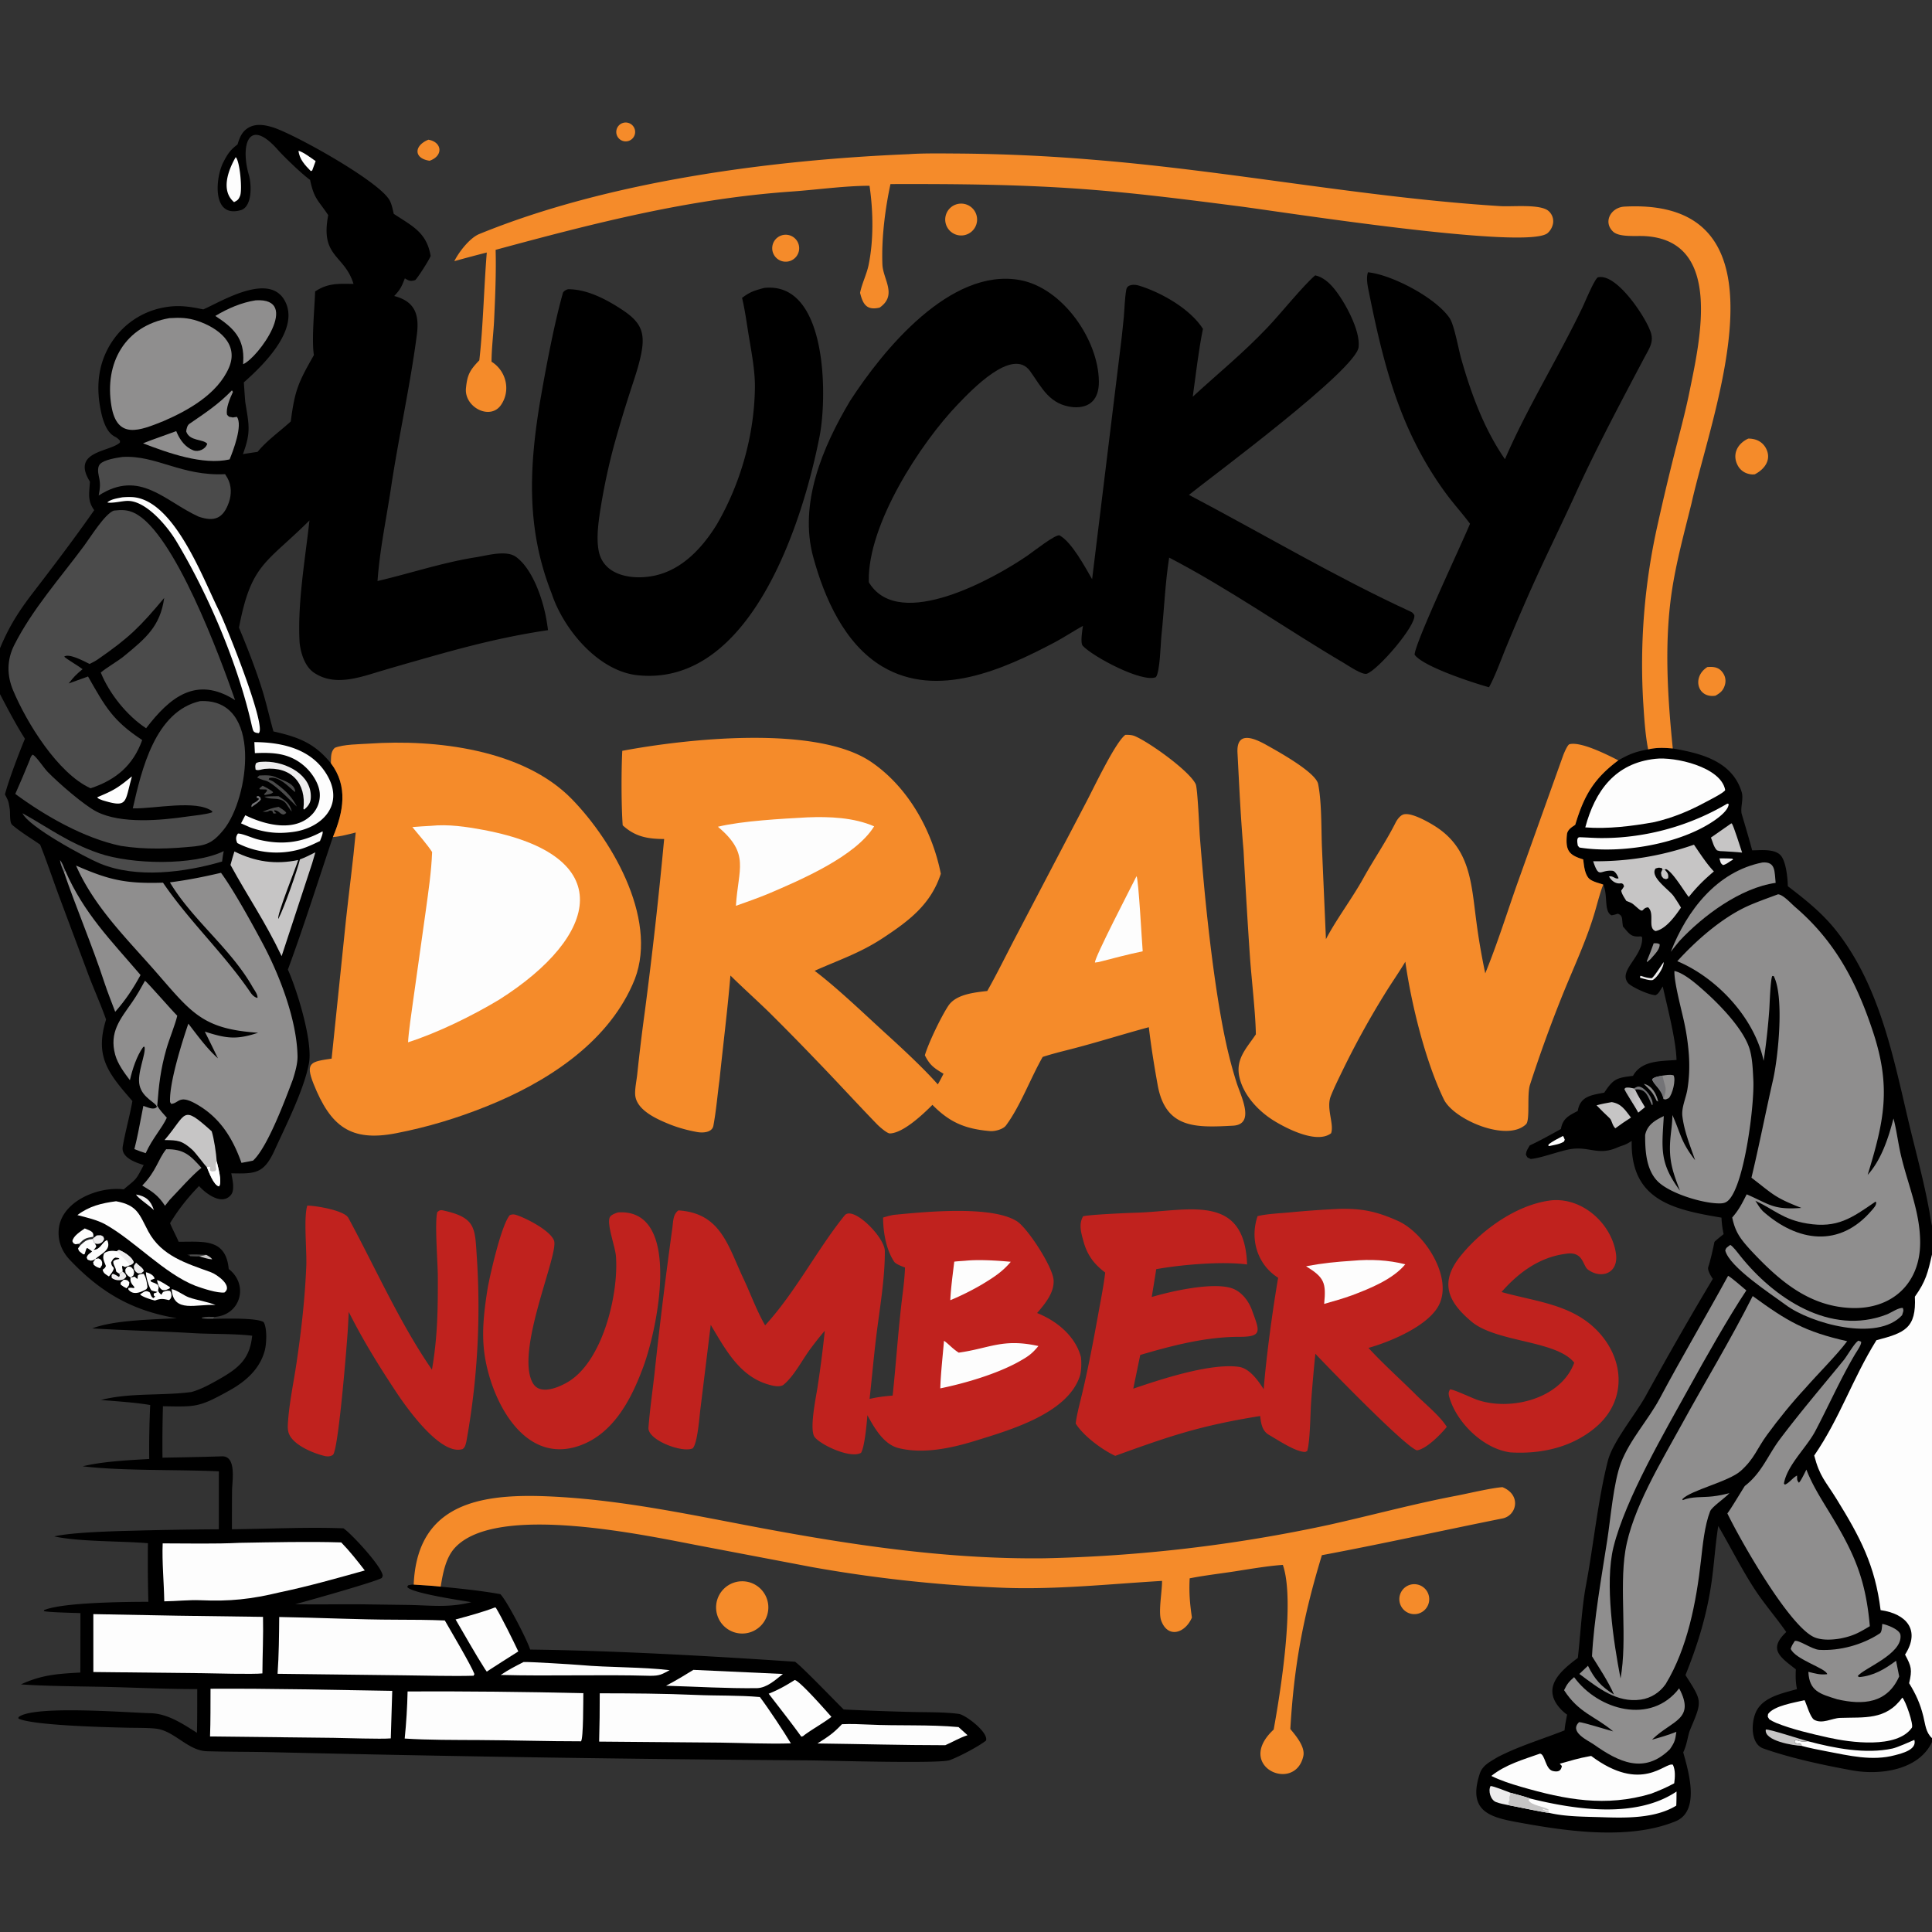 <svg xmlns="http://www.w3.org/2000/svg" width="512" height="512" fill="none"><rect width="100%" height="100%" fill="#333333" stroke="none"/><g clip-path="url(#a)"><path fill="#000" d="M62.947 38.284c.556-1.83 1.172-3.455 2.938-4.46 1.99-1.135 4.265-.734 6.346-.102 5.563 1.692 28.364 14.344 31.042 19.407.569 1.075.799 2.356 1.072 3.534 4.679 3.118 8.497 4.754 9.676 10.62q.057.271.103.545c-.32.975-3.525 5.969-4.094 6.4-1.318.386-1.629.199-2.738-.462-.846 2.16-1.163 2.93-2.825 4.678 5.563 1.444 6.694 4.994 6.004 10.264-1.769 13.523-4.818 27.027-6.847 40.537-1.237 8.237-2.997 16.447-3.574 24.734 8.676-2.027 17.238-4.911 26.078-6.303 3.043-.479 8.059-1.976 10.646-.075 4.457 3.275 7.103 11.333 8.012 16.483q.25 1.452.451 2.911c-12.263 1.829-22.276 4.508-34.159 7.904a943 943 0 0 0-10.198 2.952c-5.596 1.672-12.21 4.129-17.69.404-2.401-1.633-3.486-5.124-3.791-7.916-.606-10.407 1.477-22.15 2.612-32.415-11.551 11.472-15.432 11.384-18.679 28.408 2.207 5.251 4.346 10.74 6.064 16.176 1.166 3.693 2.017 7.601 3.074 11.334 6.633 1.483 10.871 3.1 15.215 8.417 4.631 6.128 3.326 12.915.539 19.572-3.871 11.497-7.762 23.829-11.933 35.123 2.447 5.42 6.65 19.097 5.591 24.796-1.303 7.023-6.1 16.47-9.08 23.014-2.86 6.281-5.08 6.326-11.508 6.178.296 1.596.992 4.402-.087 5.715-2.438 2.967-6.787-.462-8.466-2.353-3.09 3.23-5.318 6.011-7.67 9.846.574 1.492 1.975 4.099 2.256 4.918 6.476.058 12.517-1.009 13.288 7.233 5.369 4.14 3.184 12.195-3.713 12.695l-.427.524c2.468-.069 11.752-.366 13.415.882.941 1.64.756 5.757.26 7.569-1.342 4.898-5.062 8.126-9.287 10.483-8.22 4.587-8.895 4.348-17.68 4.215q-.193 6.81-.125 13.623c5.26-.073 10.511-.19 15.764-.348 3.9-.117 2.718 6.462 2.674 9.024a997 997 0 0 0-.029 10.304c9.536-.101 20.118-.617 29.555-.249 2.029 1.351 9.547 9.453 10.328 12.192.133.467.021.497-.158.955-1.54.984-20.124 6.226-22.973 6.953 6.193.15 12.464-.043 18.71.051l11.585.157c6.003.136 10.535.745 16.4-.734-2.278-.405-16.064-2.409-16.993-4.051l.23-.42c.68-.15.793-.169 1.487-.194 2.254.164 4.935.289 7.148.551 5.216.505 10.658 1.058 15.812 1.986 1.743 1.747 7.119 12.133 7.896 14.681 22.189.279 48.03 1.722 70.195 3.229 1.776 1.203 10.639 10.466 12.9 12.653a787 787 0 0 0 18.496.667c3.687.081 8.355.001 12.02.505 1.737.239 7.869 4.841 7.211 7.058-2.09 1.638-7.069 4.243-9.608 5.192-2.653.992-31.914.115-37.138.064a8468 8468 0 0 1-142.108-2.155c-5.868-.147-11.774-.091-17.642-.267-4.934-.149-8.468-5.216-13.187-5.946-1.817-.282-5.652-.239-7.513-.28-5.056-.112-25.241-.552-29.237-2.43l.014-.37c3.879-3.25 28.92-1.199 34.962-1.056 4.58.108 8.536 2.807 12.329 5.188.103-3.816.072-7.752.084-11.579-8.41.026-17.618-.464-26.108-.616-6.549-.118-14.172-.183-20.623-.622 5.606-2.58 9.762-2.802 15.749-3.148l.03-15.741c-1.591-.068-8.715-.211-9.72-.549l.135-.275c5.104-2.063 21.845-2.157 27.581-2.179q-.211-7.76-.116-15.524c-7.132-.614-18.15-.353-24.824-1.804 4.563-1.069 15.274-1.373 19.985-1.488q11.816-.329 23.634-.4l.009-15.357c-10.938-.523-25.524-.068-36.086-1.337 5.298-1.28 12.109-1.624 17.626-1.935q-.076-7.155.264-14.302c-3.87-.67-9.107-1.008-13.067-1.339 7.802-1.979 16.053-1.068 23.929-2.1 2.474-.636 5.057-2.075 7.24-3.31 5.244-2.969 8.293-5.365 8.919-11.615-4.312-.556-10.886-.406-15.446-.676-8.93-.53-18.023-.725-26.937-1.266 5.873-2.227 15.912-2.34 22.421-2.696-11.885-1.984-20.23-6.851-28.54-15.653-2.012-2.245-3.01-4.846-2.765-7.829.616-7.517 10.552-11.531 17.225-10.667 3.496-2.978 3.029-2.144 5.299-6.451-2.27-.684-6.057-2.027-5.56-4.912.68-3.954 1.852-8.008 2.558-12.044-6.303-7.248-10.069-11.702-6.975-21.6-1.445-4.163-3.45-8.502-4.994-12.715l-7.495-20.046c-1.673-4.533-3.2-9.097-4.982-13.589-2.448-1.701-5.108-3.284-7.37-5.197-.82-.693-.5-3.043-.703-4.338l-.075-.457c-.237-1.489-.329-1.675-1.008-2.991l-.173-.327c1.077-4.03 3.674-10.815 5.297-14.752-2.41-3.798-4.519-7.833-6.606-11.819v-12.166c2.39-5.741 4.937-9.763 8.745-14.717 5.523-7.185 11.036-14.452 16.227-21.878-1.842-2.515-1.328-4.408-1.138-7.557-5.072-8.125 5.257-7.833 7.93-10.339l.038-.495c-.494-.545-.783-.789-1.457-1.141-2.04-1.062-3.012-4.039-3.502-6.239-1.457-6.551-1.001-12.916 2.706-18.665a20.97 20.97 0 0 1 13.45-9.198c3.994-.812 6.972-.392 10.872.431l.276-.12c4.843-2.156 17.72-10.067 21.572-1.68 3.401 7.403-5.908 16.564-11.101 21.143.077.911.312 4.82.417 5.458.986 5.992 1.472 7.768-.656 13.555q1.94-.325 3.886-.596c2.425-2.999 5.922-5.431 8.787-8.063 1.082-8.219 1.915-10.201 6.135-17.586-.645-3.925.169-12.415.327-16.869 3.46-2.267 6.129-2.028 10.173-2-2.42-7.824-8.882-7.038-6.702-18.212-2.739-4.1-3.736-4.254-4.81-9.355-2.019-1.4-6.918-6.121-8.486-7.901-7.997-9.076-9.972-1.035-7.73 6.634.702 2.404 1.001 8.667-2.405 9.36-7.424 1.911-6.458-8.723-4.376-12.759 1.131-2.191 1.817-3.239 3.769-4.718"/><path fill="#4B4B4B" d="M56.475 349.516c-1.192.021-1.747.018-2.924-.137l-.055-.199c1.218-.303 2.154-.21 3.405-.188zM30.166 135.31c2.046-.224 3.589-.263 5.474.655 10.562 5.142 22.78 38.453 26.666 49.585-10.31-6.586-17.365-.688-23.584 7.444-5.056-3.301-9.752-9.166-12.015-14.767 1.616-1.37 4.435-2.929 6.208-4.386 5.746-4.719 9.555-7.891 10.6-15.382-6.415 7.673-9.228 10.485-17.58 16.272-.811.549-1.315.787-2.202 1.223-1.297-.652-5.506-2.92-6.72-1.939.55.603 3.6 2.344 4.868 3.319-1.865 1.563-2.206 1.929-3.684 3.791l5.135-1.849c4.58 8.049 6.544 11.707 14.352 16.845-2.42 6.763-6.994 10.557-13.674 12.784l-.09-.043c-8.584-3.943-16.82-17.252-20.45-25.914-1.666-3.972-1.675-8.025.277-11.95 4.811-9.546 12.244-17.851 18.587-26.427 1.708-2.309 5.424-8.363 7.832-9.261"/><path fill="#8F8E8E" d="M20.156 229.383c8.855 3.889 13.241 4.833 23.04 4.536 7.138 10.452 16.12 18.713 23.222 29.149.401.589 1.084 1.287 1.816 1.384.115-.903-.859-2.108-1.316-2.914-5.79-10.207-15.921-17.732-21.89-27.7 4.913-.655 8.705-1.413 13.54-2.534 3.329 4.522 8.354 13.663 11.094 18.813 4.472 8.405 8.995 20.174 9.185 29.759.04 2.021-.662 4.376-1.26 6.264-1.958 5.168-6.666 17.905-10.533 21.432-.995.224-2.056.408-3.063.6-2.316-6.539-5.68-12.004-11.91-15.553-4.705-2.679-4.563-.248-6.713-.083l-.3-.479c-.264-5.015 3.193-15.947 4.844-20.779 2.425 3.135 4.893 6.576 7.845 9.192a636 636 0 0 0-3.48-7.084c5.743 1.846 8.395 2.204 14.129.303-14.65-.968-17.59-5.221-26.926-15.937-7.796-8.948-16.427-17.253-21.324-28.369"/><path fill="#4B4B4B" d="M53.01 185.806c16.762-.877 12.977 25.898 6.25 34.088-2.219 2.702-3.803 3.976-7.374 4.364-6.577.715-13.35.96-19.884-.093C22.263 222.13 12 216.252 4.05 210.4q1.98-4.45 3.812-8.963c.245-.688.258-.934.775-1.442.825.226 2.942 3.481 3.99 4.56 2.838 2.918 9.661 8.867 13.01 10.559 6.49 3.28 16.97 2.297 23.976 1.279 1.8-.262 4.938-.533 6.59-1.111l.071-.265c-4.177-3.212-15.565-.607-21.083-.798 2.343-10.272 5.923-25.665 17.818-28.413"/><path fill="#FDFDFD" d="M73.995 428.523c10.383.162 20.776.703 31.165.715 4.239.004 8.482.032 12.718.199 1.602 2.805 6.99 11.892 7.852 14.209l-.227.439c-5.768.163-12.479-.052-18.345-.107l-33.6-.405c.348-4.87.397-10.174.437-15.05"/><path fill="#8F8E8E" d="M44.899 84.31c2.797-.164 4.83-.147 7.52.761 5.347 1.806 11.004 6.005 8.247 12.377-3.009 6.952-10.743 11.293-17.354 14.157-6.303 2.527-12.28 4.97-13.783-4.003-1.915-11.429 3.6-21.25 15.37-23.292"/><path fill="#FDFDFD" d="M24.734 427.758q22.48.48 44.966.727c.111 5.061-.134 9.934-.162 14.985-2.244.28-13.489-.018-16.025-.059l-28.774-.307zM63.472 408.866c8.82-.148 18.18-.378 26.957-.109 2.232 2.289 4.29 4.905 6.243 7.435-7.696 2.135-14.67 4.139-22.477 5.78-7.698 1.851-13.231 2.443-21.113 2.105-2.888-.124-6.536.262-9.55.294-.078-5.011-.624-10.409-.42-15.361 6.581.005 13.849.18 20.36-.144M55.792 447.538c15.789-.094 32.37.301 48.155.557l-.384 12.595c-2.679.236-12.034-.108-15.172-.144l-32.73-.367c.156-4.099.106-8.517.13-12.641M108.017 448.248q23.291-.094 46.577.464c-.044 1.727.037 12.06-.621 12.753-8.896.005-18.007-.287-26.928-.331-6.203-.031-13.68.008-19.795-.402.421-4.15.677-8.314.767-12.484M158.937 448.742c8.609.017 16.886.055 25.492.432 5.662.247 11.199.058 16.949.557 2.106 2.768 6.438 9.287 8.212 12.278-5.669.201-12.993-.127-18.811-.199l-32.002-.268q.18-6.398.16-12.8"/><path fill="#8F8E8E" d="M38.427 259.906c1.044.865 6.847 7.575 8.547 9.276-.497 2.245-2.16 6.261-2.88 8.803-1.564 5.532-1.996 9.479-2.42 15.079.749 1.218 1.59 2.079 2.535 3.142-1.293 2.832-3.78 5.389-5.601 9.395-1.092-.324-1.943-.663-2.996-1.075.755-2.919 1.29-5.858 1.866-8.817l.511-2.643c1.136.368 2.782 1.246 3.6.258-.36-1.239-3.76-2.299-4.59-5.637-.806-3.231 1.771-8.428 1.297-10.305l-.344.073c-1.728 2.364-2.883 5.979-3.527 8.806-1.523-1.996-3.24-4.334-3.896-6.737-1.632-5.982 1.337-9.427 4.505-13.965 1.243-1.781 2.346-3.755 3.393-5.653"/><path fill="#4B4B4B" d="M32.46 121.098c8.973-.531 15.612 5.133 27.197 4.561q.347.532.655 1.087c1.058 1.941 1.06 4.292.36 6.334-1.529 4.452-3.986 5.232-8.04 3.834-9.037-4.122-15.548-12.604-26.477-5.597.392-2.185.492-3.119.012-5.239-.208-.919-.362-2.343.345-3.096 1.107-1.179 4.376-1.65 5.947-1.884"/><path fill="#C6C5C5" d="M62.122 225.648c5.51 2.733 10.882 3.517 16.903 2.267-.592 1.986-5.787 14.808-5.259 15.589 1.578-3.001 4.918-12.561 5.725-15.751 1.51-.564 2.651-1.159 4.087-1.884l-.849 2.9-8.092 24.619c-4.487-9.393-8.841-15.543-13.555-24.181.29-1.151.697-2.411 1.04-3.559"/><path fill="#FDFDFD" d="M30.764 318.344c5.654 1.04 6.122 3.407 8.55 8.015 3.504 6.51 10.1 8.434 16.56 10.788 1.619.59 5.922 3.628 3.61 5.376-1.924.222-5.784-1.089-7.646-1.75-8.305-3.245-16.144-11.948-23.945-16.306-2.067-1.154-5.059-1.864-7.381-2.453 3.099-2.372 6.465-3.18 10.252-3.67"/><path fill="#8F8E8E" d="m61.464 103.453.265.418c-.722 1.535-1.97 4.42-1.547 6.063.733.721.296.45 1.45.665l-.089.06 1.234-.188c1.613 2.178-.986 8.999-1.933 11.28-7.114 1.583-16.217-1.683-22.938-4.268 2.684-1.079 6.012-2.179 8.799-3.228q.135.325.28.646c.861 1.896 2.227 3.66 4.219 4.43 1.402.542 3.299-.294 3.716-1.734-1.137-1.314-4.673-.61-5.569-3.245.026-.633.29-1.652.823-2.019 4.28-2.945 7.634-5.107 11.29-8.88"/><path fill="#FDFDFD" d="M223.126 456.933c2.182-.114 4.821-.013 7.037.094 7.868.382 16.03-.048 23.857.666l2.388 2.154c-2.131.694-3.848 1.75-5.899 2.651-11.336-.001-22.554-.325-33.88-.462 2.923-1.849 4.14-2.628 6.497-5.103"/><path fill="#8F8E8E" d="M17.255 230.645c5 11.469 12.074 18.469 19.99 27.744-1.938 3.576-4.003 6.69-6.714 9.747-.966-2.566-2.05-5.258-2.904-7.861-3.238-9.874-7.342-19.4-10.701-29.216z"/><path fill="#FDFDFD" d="m131.131 426 .271.058c1.554 2.529 4.654 8.842 5.957 11.588-.573.35-8.506 5.385-8.346 5.364l-.464-.642c-2.658-4.149-5.286-8.905-7.815-13.192 3.25-.882 7.308-1.972 10.397-3.176"/><path fill="#8F8E8E" d="M67.776 79.586c12.12-.712.658 15.26-3.35 16.93l.028-.576c.395-6.252-2.592-9.078-7.388-12.211 3.22-1.957 6.97-3.576 10.71-4.144"/><path fill="#FDFDFD" d="M67.407 196.668c7.707.029 15.66 1.977 19.556 9.237 4.155 7.745-1.894 13.591-9.344 14.574-4.154.547-7.344.166-11.275-1.188l-2.469-1.092 1.126-2.15c5.225 2.554 13.237 4.656 17.822-.342a7.34 7.34 0 0 0 1.927-5.312c-.13-2.729-2.123-5.678-4.125-7.411-3.958-3.428-8.22-3.606-13.08-3.392zM32.377 131.8a20 20 0 0 1 2.345-.079c11.215.264 18.934 21.327 23.202 29.892 1.933 3.879 12.878 31.059 10.639 32.679-1.568-.149-1.435-.577-1.802-1.852-3.6-16.211-11.471-34.77-20.05-49.042-2.37-3.942-7.984-10.704-12.896-10.656-1.53.014-3.986.699-5.381.412.966-.879 2.644-1.093 3.943-1.354M210.612 445.219c1.362.231 8.313 8.177 9.725 9.764-1.918 1.513-4.952 3.182-7.189 4.84-.446.372-.187.225-.794.413-2.722-3.791-5.797-7.666-8.647-11.388 2.636-1.044 4.519-2.133 6.905-3.629"/><path fill="#4B4B4B" d="M5.96 215.516c7.155 3.989 12.08 7.804 20.301 10.624 8.593 2.947 24.942 3.341 33.04-.583-.212.854-.324 1.87-.447 2.757-9.92 2.91-22.708 4.549-32.406.504-3.97-1.656-18.93-9.735-20.487-13.302"/><path fill="#8F8E8E" d="M44.037 304.557c4.742-.069 6.417 1.652 9.35 4.937l-.112.087c-2.098 1.609-6.306 6.288-8.316 8.395l-1.23 1.569c-1.772-2.74-3.35-3.753-6.034-5.361 3.786-3.895 4.102-6.813 6.342-9.627"/><path fill="#FDFDFD" d="M138.737 440.458c1.052-.12 13.498.652 15.099.798 7.314.667 16.56.493 23.636 1.361-2.193 1.158-2.621 1.484-5.161 1.486-13.091-.37-26.468.126-39.616-.225 2.053-1.393 3.849-2.285 6.042-3.42"/><path fill="#C6C5C5" d="M43.613 302.124c6.063-7.074 4.446-9.546 12.489-2.324.62 1.953 1.198 5.873 1.324 7.925.315 1.43 1.506 5.489.629 6.675-1.433-.268-2.697-3.814-3.233-5.098-.409-.311-2.99-3.83-3.857-4.603-2.807-2.503-3.796-2.511-7.352-2.575"/><path fill="#FDFDFD" d="M57.424 307.727c.315 1.429 1.506 5.488.629 6.675-1.433-.269-2.697-3.815-3.233-5.098.508-.116.356-.091.88-.068l-.06.947c.725.409.363.243 1.39.178l.285-.465c-.165-1.008-.237-1.215.109-2.169M183.766 442.531l23.71 1.089c-2.047 1.626-4.207 3.651-6.844 3.758-7.892.105-16.212-.407-24.124-.64 2.561-1.336 4.795-2.707 7.258-4.207"/><path fill="#000" d="M100.735 64.137c.681.4.733.59.825 1.262-2.158 1.476-2.182 2.448-1.596 4.791l-.242.248-.418-.169c-1.503-2.38-.184-4.285 1.431-6.132"/><path fill="#FDFDFD" d="M85.473 220.316c.2.543-.423 1.855-.67 2.563-1.601.763-3.165 1.527-4.861 2.057a22.73 22.73 0 0 1-17.047-1.51c-.436-.931-.446-1.709.16-2.523 1.184-.027 3.797 1.181 5.234 1.542 6.242 1.571 11.642.945 17.184-2.129"/><path fill="#EDECED" d="M70.397 201.852c5.38.022 12.323 3.434 11.968 9.655-.076 1.339-.776 2.228-1.757 3.046l-.2-.215c.818-6.759-3.216-11.275-10.28-10.571-.782.078-1.72.538-2.388.192-.096-.783-.173-.898.074-1.655.615-.499 1.724-.415 2.583-.452"/><path fill="#FDFDFD" d="m30.934 331.587.592-.329c1.28.479 3.59 1.911 3.905 3.296-.405.517-.407.472-1.013.752l-1.263.486-.748-.368c-.145.915.168.682.072 1.536l-.834.559c-.409-.165-.486-.276-.85-.548-.152-1.378-.885-1.753-.762-2.726.429-.433.778-.432 1.388-.565l.253-.054c-.381-.37-.378-.226-1.108-.348-.73.341-.605.437-1.12 1.231.063.817.226.91.712 1.527-.038.763-.793 1.575-1.288 2.239-.795-.519-1.507-.832-1.663-1.797.662-.526.508-.273.856-.967l-.115-.293c-.463-1.207-.867-1.914-.344-3.096.876-.691 2.24-.726 3.33-.535"/><path fill="#EDECED" d="m30.934 331.587.592-.329c1.279.479 3.589 1.911 3.904 3.296-.405.517-.407.472-1.013.752-.481-.882-2.574-2.741-3.483-3.719"/><path fill="#FDFDFD" d="M62.462 41.652c1.089.93 1.798 8.63 1.167 10.221-.421 1.063-.683 1.212-1.602 1.696-3.588-3.05-1.55-8.482.435-11.917M34.936 205.758l-.03.231c-1.896 6.7-.916 8.191-7.813 6.07-.611-.27-1.015-.314-1.331-.774 4.404-1.842 5.39-2.423 9.174-5.527M24.566 328.312c.23.616.207.736.588 1.226l.373.718c-.265.547-.263.516-.703.943 1.809.002 2.261-2.165 3.587-2.551 1.22 2.622-1.626 3.547-3.103 4.99-.634.345-.606.372-1.31.457-.95-.375-.67-.06-1.03-.824.245-.761.572-.918 1.2-1.424l.234-.186c-.314-.31-.818-.627-1.192-.89l-.292.069-.494 1.521-.365.071c-.878-.752-1.167-.721-1.368-1.608l.59-.806c1.195-1.15 1.648-1.499 3.285-1.706M38.684 337.164c.877.204 2.07.741 2.285 1.677a27 27 0 0 1-1.125.434l.264.437c.796.277.949.301 1.682.753.788 1.333-.735 1.205.99 2.666.245-.489.102-.237.44-.752.87-.305.919-.393 1.85-.272.507.718.576 1.964-.314 2.44-1.515-.38-2.213-.466-3.672.107-.779-.147-3.626-1.043-3.947-1.645 1.067-.672 1.456-1.201 2.563-.489.337.791.302 1.027.919 1.499 1.162-.868-.112-.014.162-1.268.59-.175.455-.116.962-.383-.348-.071-1.506-.261-1.654-.462-.681-.925-1.438-3.607-1.405-4.742"/><path fill="#FDFDFD" d="M45.488 341.633c1.446.246 3.17 1.696 4.635 2.208 2.18.764 4.924 1.109 6.996 2.019-4.86-.424-11.219 2.34-11.63-4.227M34.623 338.575l1.036-.251c.287.228.461.366.732.618.348-.726-.532-1.199 1.67-1.372.676.986.876 2.346 1.024 3.53-.358.698-.105.43-.797.822-1.435.749-3.137 1.265-4.28-.192l.003-.395c.727-.13.775-.078 1.521.033l.07-.307c-.645-.695-1.256-1.469-.98-2.486"/><path fill="#4B4B4B" d="M68.696 205.517c1.546-.051 3.11-.178 4.514.492 1.806.863 4.91 1.553 5.03 3.832-.485.13-3.97-4.471-6.9-3.624l-.13.364c1.051.408 1.124.436 2 1.122 2.375 1.73 4.115 3.409 5.454 6.053-1.758-1.654-6.235-6.353-8.294-6.873a10.6 10.6 0 0 1-2.233-.829z"/><path fill="#FDFDFD" d="M22.461 325.547c1.287.599 2.522.722 2.244 2.198l.265.205-.404.361c-1.638.206-2.09.555-3.285 1.705l-.352-.378c-.285-.014-.118-.016-.549.05l-.37.059c-.718-.356-.444-.097-.83-.821.25-1.423 2.11-2.525 3.281-3.379"/><path fill="#222425" d="m24.706 327.75.265.206-.404.36c-1.637.206-2.09.555-3.285 1.705l-.352-.378c1.478-1.461 1.71-1.536 3.776-1.893"/><path fill="#FDFDFD" d="M79.113 39.945c1.387.425 3.288 1.883 4.534 2.75l-.91 2.49-.367.158c-1.527-1.55-3.063-3.183-3.257-5.398"/><path fill="#EDECED" d="m31.647 337.52.833-.559c.592.504.772.55.995 1.288-.596 1.334-2.94 1.294-3.884.366.005-.843-.16-.525.303-1.066.758.288.94.424 1.622.838.313-.388.188-.163.13-.867"/><path fill="#4B4B4B" d="M73.84 213.82c.604.41 1.864 1.091 2.027 1.635l-.615.398c-1.122.003-1.117-.983-2.53-1.143l-.04.315.572.486c-.339.084-.437.066-.787.082l-.316-.673c-1.3-.394-.3.402-2.557.182 1.86-.689 2.251-.94 4.246-1.282"/><path fill="#EDECED" d="M24.971 327.95c.88-.74.465-.539 1.756-.598.836.45.555.124.888.995-.401 1.063-1.359 1.539-2.46 1.189-.381-.49-.358-.609-.589-1.225z"/><path fill="#FDFDFD" d="M33.884 335.625c1.153.199.669-.057 1.48.843.216.801.235.745-.016 1.53l-.724.583c-.799-.526-.771-.495-1.338-1.262-.142-.987-.17-.94.598-1.694M41.598 339.25c1.01.201 2.473 1.293 3.464 1.869l-.13.329c-.791.34-1.163.617-1.977.389-.86-.592-1.126-1.572-1.357-2.587"/><path fill="#EDECED" d="M36.066 316.555c2.666.466 3.881 1.602 4.721 4.141-1.157-1.197-4.335-3.23-4.72-4.141M36.061 334.633c.799.808 1.88 1.332 2.06 2.229l-.727.596-.769-.004c-.673-.356-.623-.382-1.058-1.027-.127-1.219-.245-.725.494-1.794"/><path fill="#FDFDFD" d="M25.309 333.636c1.05-.189.583-.282 1.462.22.365.68.332.635.267 1.411l-.525.821c-.884-.318-.923-.287-1.677-.907l-.156-.672z"/><path fill="#4B4B4B" d="M70.09 211.137c1.072-.127 2.622-.118 3.736-.145 1.957 1.291 2.94 1.865 3.51 4.083-.652-.616-1.303-2.016-1.923-2.551-1.597-1.38-3.783-.422-5.323-1.387"/><path fill="#FDFDFD" d="M32.789 339.117c.925.093.988.063 1.491.741-.11 1.009-.027.654-.733 1.549-.755-.385-.879-.433-1.571-.973l-.019-.513z"/><path fill="#4B4B4B" d="M69.565 208.23c.7.302 2.351 1.173 2.822 1.721-.375.504-1.452.573-2.227.743l-.19-.214c.373-.357.513-.534.835-.94l-.213-.315-1.78-.044-.058-.248z"/><path fill="#747477" d="m68.072 211.005.392-.056c.658.454.45.158.677.895-.427.757-1.72 1.464-2.475 2.058-.06-.602-.086-.303.222-.886.8-.444 1.214-.598 1.798-1.313l-.695-.332z"/><path fill="#4B4B4B" d="M52.768 332.952c-.678.065-1.697-.019-2.411-.053l-.216-.493-.05.47-.19-.433-.374.106c1.259-.21 3.76-.068 5.129-.004z"/><path fill="#C6C5C5" d="M54.657 332.547c.644.37 1.194.586 1.577 1.203-1.34-.099-2.184-.492-3.465-.797z"/><path fill="#747477" d="M16.923 231.059c-.449-1.094-.876-1.942-1.032-3.114.64.705.99 1.795 1.36 2.7z"/><path fill="#000" d="M436.774 198.592c2.384-.537 4.121-.424 6.533-.242 7.38 1.268 15.744 3.32 18.255 11.549.541 1.772-.343 3.93-.017 5.72.826 2.784 2.108 7.083 2.797 9.732 2.261-.024 5.685-.43 7.389 1.16 1.593 1.486 2.015 6.201 2.066 8.343 4.873 3.729 9.337 7.273 13.138 12.193 11.04 14.289 14.639 32.24 18.674 49.415 1.945 8.292 4.26 16.46 5.745 24.851.195 1.118.38 2.451.645 3.539v136.811c-3.535 7.484-13.772 8.838-21.103 7.511-7.458-1.35-16.429-3.263-23.601-5.816-3.532-1.257-3.259-7.282-1.747-10.065 1.979-3.643 6.948-4.593 10.672-5.657-.394-1.94-.377-3.3-.306-5.252-4.195-3.281-7.378-5.287-2.533-9.886-2.873-4.119-6.12-7.755-8.912-12.172-3.347-5.294-5.983-10.584-9.113-15.919-.761 4.739-1.07 9.796-1.737 14.589-1.227 8.811-3.645 16.699-6.952 24.922 4.458 7.017 4.498 6.745 1.273 14.389-.704 1.67-.783 3.821-1.866 6.092 1.409 5.075 4.559 15.549-2.03 18.259-11.792 4.849-27.59 2.82-39.815.626-8.367-1.501-15.645-2.44-12.056-13.288.739-2.232 2.801-3.146 4.637-4.298 5.636-2.947 11.858-4.769 17.808-7.13.114-1.372.422-2.814.674-4.176a10.9 10.9 0 0 1-2.074-1.9c-4.713-5.57.7-9.95 4.923-13.124.694-5.973 1.045-13.358 2.16-19.261 1.984-10.506 3.174-22.747 5.807-33.003 1.296-5.047 7.358-12.329 10.009-17.136 5.762-10.452 11.665-20.821 17.799-31.051-.433-.624-1.504-2.287-1.206-3.16.541-1.589 1.327-5.028 1.625-6.613.031-.163 2.176-1.875 2.445-2.09-.37-1.777-.461-2.551-.571-4.367-12.788-2.138-24.11-4.607-23.794-20.333-1.86 1.242-2.232 1.061-3.863 1.771-4.911 2.138-7.342-.281-12.047.359-2.882.393-8.195 2.482-10.876 2.654-1.035-.524-.666-.154-1.229-1.066-.015-.972.51-1.665.997-2.522 2.853-1.325 5.518-2.84 8.269-4.36.461-2.82 2.177-3.58 4.454-4.776.648-3.941 3.651-4.195 7.026-4.855 2.45-3.714 3.303-3.915 7.623-4.452 2.267-4.141 7.378-3.869 11.528-4.209-.15-5.355-2.432-13.964-3.65-19.489l-.138.214-.234.355c-.506.779-.722 1.346-1.542 1.76-1.798-.064-6.477-2.229-7.294-3.244-2.679-3.326 4.036-6.958 3.747-12.094l-.306-.265c-2.733.294-3.083-.709-4.789-2.614l-.101-.774c-.161-1.295.043-2.151-1.266-2.611-.703.234-.938.301-1.665.433-2.072-1.074-.89-5.183-2.166-8.106-.495-.327-3.044-.712-3.942-1.813-1.055-1.293-1.198-3.451-1.388-4.898-3.783-1.151-4.747-2.335-4.313-6.615.166-1.634 2.136-2.329 2.223-2.622 2.306-7.684 4.92-12.178 11.393-17.015 3.018-1.707 4.549-2.289 7.908-2.908"/><path fill="#FDFDFD" d="M511.999 332.469V460.62c-1.665-1.503-1.76-3.623-2.3-5.789-.845-3.396-1.95-5.798-3.76-8.762.845-3.642.61-4.42-1.08-7.582 4.15-6.451.39-10.826-6.481-11.787-1.443-11.824-5.437-19.35-11.612-29.35-3.063-4.96-4.484-5.924-5.981-11.615 6.899-10.081 10.055-20.207 16.492-30.569 7.457-1.94 10.602-3.136 10.182-11.53 2.92-4.108 3.43-6.35 4.54-11.167"/><path fill="#8F8E8E" d="M471.185 237.004c1.347.05 3.537 2.501 4.598 3.409 10.645 9.111 16.341 20.133 20.605 33.093 4.842 14.714 2.935 23.528-1.437 37.856 3.623-3.974 5.524-9.858 6.844-14.954.82 3.002 1.28 7.024 2.11 10.314 1.845 7.604 4.95 14.571 4.955 22.556.015 10.952-7.57 17.823-18.418 17.348-11.304-.494-19.196-7.497-26.525-15.342-2.69-2.966-4.055-4.738-4.861-8.633 1.839-2.133 2.55-3.632 3.834-6.14 6.19 2.69 6.999 4.151 14.494 3.605-7.141-2.799-7.316-3.469-13.234-8.015 2.014-8.355 3.782-17.44 5.697-25.818 1.438-6.287 3.006-22.275.197-27.622l-.368-.017c-.5.819-.704 7.612-.804 9.032a179 179 0 0 1-1.49 13.46c-2.401-11.342-12.34-21.995-22.878-26.412 4.936-5.442 11.552-11.239 18.144-14.367 2.392-1.136 5.996-2.401 8.537-3.353"/><path fill="#000" d="m497.026 318.452.192.174c.006.874-.605 1.45-1.164 2.107-8.502 9.995-19.643 8.449-28.868.258-.875-.916-1.317-1.71-1.991-2.772 4.977 2.304 7.274 4.96 13.699 6.029 8.039 1.337 11.904-1.504 18.132-5.796"/><path fill="#8F8E8E" d="M457.965 338.102c.781.37 3.964 3.147 4.834 3.876-4.603 6.892-10.977 18.158-15.015 25.489-6.524 11.846-17.019 29.691-20.195 42.54-2.367 9.572.003 25.142 1.873 34.81 1.868-10.319-.359-23.75 1.268-33.824 1.777-11.003 9.546-23.643 14.939-33.492 6.228-11.372 12.95-22.39 18.815-34.034 9.18 6.672 13.703 9.408 25.036 11.969-2.77 3.715-7.844 8.727-11.108 12.477-3.447 3.698-7.172 8.287-10.153 12.382-2.743 3.767-3.282 6.211-6.927 9.498-3.179 2.868-13.279 5.113-15.483 7.495l.073.262c2.504-1.018 5.235-.679 7.934-.994 1.724-.202 2.759-.435 4.462-.857-1.342 1.462-4.656 3.611-5.124 4.818-1.469 3.792-1.961 8.969-2.423 13.053-1.241 10.995-3.564 23.21-9.357 32.734-1.539 2.218-3.908 3.733-6.592 4.115-6.362.906-11.291-3.124-15.932-6.558l-.343-.252 2.28-2.162c1.784 3.602 3.506 5.527 6.898 7.621-1.596-3.592-3.758-6.797-5.826-10.142.494-9.606 2.554-21.243 4.033-30.742.907-5.826 1.654-15.303 3.66-20.566 2.388-6.175 7.232-11.329 10.295-17.075 5.814-10.908 12.168-21.625 18.078-32.441"/><path fill="#8F8E8E" d="m492.533 355.289.65.26c.333.549-1.211 2.725-1.619 3.418-3.88 6.591-6.94 13.555-10.501 20.303-2.291 4.339-7.483 9.053-8.302 13.886l.247.289c1.182-.448 1.937-1.698 3.222-2.415.084 1.19-.109 1.094.484 1.903.471-.294 1.612-2.732 2.001-3.474 1.498 3.951 3.87 7.684 6.069 11.294 6.567 10.78 9.613 17.506 10.745 30.203-2.957 1.766-4.381 2.573-7.772 3.257-2.101.36-4.629.518-6.654-.211-6.657-2.394-20.054-26.127-23.333-32.937.915-1.122 4.497-7.166 4.641-7.278 4.532-3.522 6.048-8.086 9.327-12.443 5.383-7.153 11.195-13.95 16.856-20.875.96-1.174 2.954-4.743 3.939-5.18M443.744 257.32c2.679.598 6.078 3.662 8.102 5.469 3.981 3.555 10.284 10.023 11.835 15.267.742 2.511.83 5.483.966 8.088.335 6.453-2.293 27.427-6.469 31.825-.677.714-1.35.929-2.32.946-4.443.083-13.416-2.625-16.62-5.916-3.01-3.092-3.275-8.133-3.257-12.2.538-2.708 2.646-3.924 4.943-5.026-.525 8.737-1.181 12.4 4.282 19.758-1.913-4.933-2.998-8.04-2.558-13.553.19-2.369.527-4.058.56-6.48 2.3 5.148 2.226 7.085 6.009 11.958-1.289-3.817-2.873-7.561-3.368-11.643-.278-2.287.926-4.751 1.309-7.021.52-3.081.621-6.144.413-9.258a62 62 0 0 0-1.306-8.905c-.695-3.179-2.675-10.58-2.521-13.309"/><path fill="#FDFDFD" d="M438.667 201.096c5.131-.613 17.385 2.114 18.519 8.23.106.571-4.644 2.949-5.432 3.374-4.302 2.316-8.544 4.041-13.316 5.162-5.861 1.07-12.398 1.876-18.321 1.406 2.593-9.711 7.949-17.031 18.55-18.172"/><path fill="#8F8E8E" d="M417.155 444.461c6.372 8.766 20.394 12.725 27.835 2.967 4.363 8.225-1.837 8.468-6.938 13.357l-.251.244c2.447-.671 4.068-1.155 6.451-2.073-.302 2.228-.443 2.758-1.711 4.601-6.836 6.774-13.624 3.364-20.193-1.274-1.412-.997-6.65-3.294-3.866-5.903.977.009 7.49 2.061 9.036 2.459-4.914-4.141-9.085-4.829-13.022-10.922.824-1.69 1.243-2.219 2.659-3.456"/><path fill="#FDFDFD" d="M408.114 464.727c1.38.142 1.386 4.153 3.428 4.615 1.321.299 2.168.036 2.37-1.343l-.558-.594c2.625-.744 5.152-1.507 7.844-1.977l.484-.082c13.455 10.079 19.613 1.496 21.652 2.327.708 1.457.561 3.363.354 4.921-2.154 1.169-3.854 1.87-6.133 2.755-12.027 3.595-22.695 1.586-34.439-1.826-2.679-.779-5.397-1.643-7.897-2.884 3.801-3.034 8.318-4.288 12.895-5.912"/><path fill="#8F8E8E" d="M498.818 430.352c1.336.233 4.661 1.488 4.831 2.955.6 5.087-9.987 8.87-11.34 10.905l.448.234c3.81-.363 6.73-2.098 9.722-4.331l.825 4.153c-3.205 7.23-9.663 7.613-16.381 6.077-4.611-1.448-7.433-2.121-7.688-7.292 1.941.469 2.988.84 4.997.628-.238-1.566-8.478-3.861-9.677-6.736.322-.936.525-1.196 1.061-2.049.976-.449 4.571 2.218 6.501 2.33 5.468.316 11.522-1.35 16.09-4.38.521-.346.553-1.842.611-2.494"/><path fill="#C6C5C5" d="M422.199 228.24a78.5 78.5 0 0 0 26.72-4.388c1.57 2.291 3.388 5.115 5.279 7.086-2.74 2.34-4.418 3.992-6.666 6.776l-.19-.241c-1.155-1.485-4.12-6.459-5.793-7.138l-.416.079-.614.09-.027-.406c-.918-.21-.85-.203-1.754.07-1.584 2.261 3.596 5.595 4.804 7.332a49 49 0 0 1 1.938 3.023c-1.492 2.186-3.968 5.672-6.733 6.223-2.218-.807-.124-4.598-1.971-6.288-1.721.106-1.047 1.677-2.655.289l-.321-.274c-1.317-1.139-1.129-1.075-2.804-1.723-.49-.812-1.241-1.846-1.353-2.743.282-.372.537-.742.759-1.154-.365-.705-.086-.488-.742-.788-1.375.293-2.579-.589-3.258-1.775.976-.356 1.773.868 2.53.445-.259-.734-.895-1.899-1.616-1.967-3.378-.318-3.48 2.295-5.117-2.528"/><path fill="#FDFDFD" d="M504.124 449.891c.865.721 3.065 7.226 2.54 7.974-3.97 5.655-16.413 3.886-22.039 2.635-4.687-1.042-9.768-2.228-13.942-3.919-.768-.332-1.089-.518-1.786-.937-.531-.9-.449-.44-.339-1.412 1.586-2.212 6.968-3.018 9.674-3.669.619 1.308 1.464 4.437 2.503 5.173 2.168 1.247 4.757-.403 6.902-.478 6.429-.225 12.156.664 16.487-5.367"/><path fill="#8F8E8E" d="M467.055 228.567c3.597-.285 3.177 2.487 3.511 5.403-9.295 1.308-19.244 8.681-25.511 15.426-.77.912-1.528 1.897-2.274 2.835 4.26-10.929 12.177-21.258 24.274-23.664"/><path fill="#FDFDFD" d="m457.774 212.961.348.127c-.071 1.542-2.293 3.289-3.499 4.144-9.203 6.52-25.072 9.106-36.047 7.374l-.431-.47c-.087-.562-.486-2.288.502-2.26 1.699.048 3.397.178 5.098.214a64 64 0 0 0 5.856-.195 65.8 65.8 0 0 0 28.173-8.934M405.428 476.605c11.885 2.953 28.093 5.422 38.873-1.832-.016 1.206-.003 2.547-.077 3.738-5.506 3.39-13.227 3.289-19.475 3.077-4.498-.152-9.643-.11-14.006-1.111l-.252-.06c-.845.011-9.019-1.73-10.702-2.027.189-.94.342-2.316.484-3.298 1.003.289 4.364 1.177 5.155 1.513"/><path fill="#C6C5C5" d="M400.273 475.094c1.003.289 4.364 1.177 5.155 1.513l-.351.441c.721 1.512 4.269 1.621 5.513 2.657-.832.112-.856-.03-1.711-.369l-.023.177c.646.293.797.425 1.506.446l.129.46c-.845.011-9.019-1.73-10.702-2.027.189-.94.342-2.316.484-3.298"/><path fill="#8F8E8E" d="M458.539 329.914c.677.327 1.995 2.089 2.49 2.714 9.018 11.4 24.02 21.505 38.99 15.714 1.155-.448 3.17-1.897 4.265-1.705.265.862.075.858-.215 1.91-6.546 7.148-24.227 2.191-30.832-2.728-3.699-2.755-14.961-10.016-16.03-14.447.253-.817.518-.795 1.332-1.458"/><path fill="#FDFDFD" d="M479.094 461.435c6.949 1.855 15.289 3.493 22.434 1.939 1.225-.266 4.505-1.72 5.795-2.288.75 2.65-3.38 3.586-5.115 4.054-6.058 1.633-12.155.117-18.15-1.019-1.616-.309-5.044-.973-6.604-1.451-.024-.162.009-.033-.212-.51-.74-.074-.903-.051-1.606-.324l-.046-.482.397-.253c1.035.453 2.008.478 3.107.334"/><path fill="#C6C5C5" d="m458.805 218.203.154.048c.423.442 2.311 6.506 2.723 7.696-1.521-.166-3.321-.245-4.87-.35-.821-.028-.992.01-1.785-.244-.857-.833-1.135-2.236-1.609-3.391zM427.124 292.07c2.6.44 3.512 2.038 5.106 4.097-1.509.944-2.712 1.795-4.153 2.846-.873-.834-.879-2.088-1.483-2.659-1.222-1.156-2.321-2.212-3.492-3.437 1.416-.39 2.578-.589 4.022-.847"/><path fill="#8F8E8E" d="M440.581 285.046c1.06-.133 1.907-.339 2.926-.073.682 1.19-.281 4.993-1.257 6.037-.99.399-.557.425-1.395.257-.475-2.691-2.802-3.912-3.003-5.281.632-.628 1.807-.741 2.729-.94"/><path fill="#747477" d="M440.855 291.268c-.475-2.692-2.802-3.912-3.003-5.282.632-.628 1.807-.74 2.729-.939l.095.437c.687 3.101 1.182 2.494.179 5.784"/><path fill="#EDECED" d="M399.791 478.393c-1.068-.219-2.348-.439-3.349-.836-1.422-.563-2.126-2.969-1.427-4.237.751-.015 4.351 1.439 5.26 1.775-.142.982-.295 2.359-.484 3.298"/><path fill="#C6C5C5" d="M477.454 462.672c-2.116-.065-10.025-1.307-9.499-4.328.892-.178 9.244 2.608 11.139 3.092-1.099.145-2.071.119-3.107-.333l-.397.252.046.482c.704.274.866.251 1.607.324.22.477.187.349.211.511"/><path fill="url(#b)" d="M434.15 294.86c-.793-1.565-3.508-5.573-3.677-6.292l.378-.324c.882-.097 1.265.033 2.122.207l.342.29c.64 1.457 1.783 3.258 2.62 4.665q-.897.722-1.785 1.454"/><path fill="#8F8E8E" d="M438.245 249.981c.7-.005.987-.087 1.585.25.101 1.407-1.429 2.768-2.421 3.948-.289.271-.578.508-.881.765l-.118-.192c.687-1.624 1.238-3.11 1.835-4.771"/><path fill="#FDFDFD" d="M414.214 301.039c.177.224.343.712.465 1.005l-.215.492c-1.1.697-2.576.891-3.887 1.175l-.237-.041.034-.359c1.12-.927 2.54-1.585 3.84-2.272"/><path fill="#EDECED" d="M440.882 254.961c.079 1.356-1.652 4.021-2.826 4.714-.557.329-2.65-.365-3.378-.544-.078-.362-.096-.181.081-.538 1.11.33 1.827.616 2.992.627.631-.392 2.525-3.397 3.131-4.259M455.652 227.491a47 47 0 0 1 3.421.061l.22.249-.671.387c-.706.465-1.165.837-1.983 1.07-.761-.518-.598-.673-.987-1.767"/><path fill="#C6C5C5" d="M441.135 230.414c.73.86 1.115 1.176.936 2.328l-.529.248c-.953-.278-.554-.027-1.211-.823-.174-1.164-.258-.633.19-1.663z"/><path fill="#747477" d="M432.973 288.45c.562-.278 1.001-.631 1.665-.43 1.554.471 3.543 3.183 3.319 4.78l-.191.039c-1.059-2.164-1.448-4.466-4.451-4.099z"/><path fill="#8F8E8E" d="M435.613 287.227c2.195.45 3.373 2.706 3.823 4.707l-.431-.229c-1.053-2.397-1.683-2.737-3.392-4.478"/><path fill="#F58B2A" d="M87.685 202.258c.06-1.511-.097-3.028 1.021-4.067 2.297-.959 6.632-.954 9.123-1.123 17.58-1.193 40.859 1.471 53.753 14.737 11.098 11.418 23.494 33.071 16.019 49.17-7.023 15.802-23.105 25.98-38.642 32.215-7.867 3.157-15.618 5.506-24.012 7.136-12.105 2.351-17.367-1.925-21.831-13.045-2.34-5.828-.584-5.928 4.769-6.738l3.808-36.831c.818-7.572 1.9-15.582 2.575-23.087-1.975.496-4.01 1.056-6.043 1.205 2.787-6.657 4.092-13.444-.54-19.572"/><path fill="#FDFDFD" d="M114.172 218.857c4.635-.479 9.434.235 13.962 1.085 35.905 6.737 30.866 28.059 4.143 44.985-7.06 4.244-16.261 8.772-24.14 11.292.181-3.082.907-7.753 1.329-10.893l3.354-23.854c.719-5.284 1.487-10.33 1.697-15.674-1.234-1.923-3.72-4.771-5.237-6.614 1.581-.15 3.296-.226 4.892-.327"/><path fill="#F58B2A" d="M332.815 274.11c-.082-5.665-1.159-14.677-1.566-20.583-.654-9.487-1.185-18.646-1.697-28.147-.768-8.641-1.143-17.225-1.603-25.89-.317-5.951 4.453-3.868 7.734-2.024 2.96 1.663 13.017 7.19 13.638 10.318.953 4.798.807 11.478.996 16.503l1.07 24.599c2.723-5.219 6.97-10.829 9.903-16.131 2.716-4.907 5.991-9.659 8.536-14.71.475-.944 1.42-2.23 2.497-2.281 2.123-.246 6.206 2.069 7.946 3.167 9.391 5.925 9.631 15.149 10.96 25.113.604 4.663 1.399 9.3 2.381 13.899 3.195-7.883 5.487-15.203 8.254-23.127l12.388-34.62c.234-.639 1.158-2.84 1.681-2.972 3.088-.782 10.379 2.981 12.936 4.275-6.473 4.837-9.087 9.33-11.393 17.014-.087.293-2.057.988-2.223 2.623-.434 4.279.53 5.464 4.313 6.615.19 1.446.333 3.604 1.388 4.897.898 1.101 3.447 1.487 3.942 1.813-.485.819-1.707 5.339-2.068 6.609-2.172 7.641-5.531 14.69-8.507 22.031a364 364 0 0 0-8.86 24.379c-.861 2.694.075 9.386-1.05 10.46-5.066 4.837-19.204-1.262-21.785-6.606-4.926-10.196-8.626-25.322-10.199-36.467-1.679 2.81-3.751 5.764-5.512 8.633a227 227 0 0 0-11.094 20.139c-1.09 2.253-2.215 4.488-3.143 6.829-1.29 3.254.941 7.432.077 9.855-3.712 2.873-11.611-1.156-15.057-3.26-4.159-2.54-8.223-6.835-9.268-11.735-1.019-4.778 2.019-7.655 4.385-11.218M109.637 419.932c.94-22.982 20.164-24.321 38.535-23.231 18.112 1.076 35.672 4.891 53.456 8.228 24.808 4.637 49.773 8.326 75.091 8.034a396.4 396.4 0 0 0 75.346-8.841c11.25-2.499 22.466-5.563 33.79-7.717 3.269-.622 9.172-2.056 12.304-2.296 5.078 2.05 3.814 7.537.019 8.296-15.572 3.117-32.351 6.843-47.865 9.731-4.928 16.249-7.37 28.986-8.361 46.078 1.509 1.798 3.985 4.758 3.439 7.188-2.227 9.906-18.327 2.686-7.856-7.048 1.823-10.019 5.706-34.236 2.434-43.636-3.719.225-8.882 1.107-12.665 1.697-3.676.574-8.458 1.13-12.028 1.862-.2 3.77.045 6.645.593 10.393-1.802 4.193-6.396 5.603-8.143.791-.809-2.228.255-7.708.228-10.508-14.18.841-28.426 2.396-42.672 1.798-5.794-.243-11.574-.587-17.352-1.108a371 371 0 0 1-32.674-4.336l-29.378-5.593c-14.277-2.698-54.168-11.579-65.308.447-2.475 2.671-3.206 6.802-3.785 10.322-2.213-.262-4.894-.387-7.148-.551M436.775 198.592c-.744-3.781-1.015-7.963-1.266-11.817a168.7 168.7 0 0 1 3.805-47.841 651 651 0 0 1 4.42-18.661c1.376-5.448 2.872-10.899 4.011-16.525 2.718-13.423 9.027-40.232-12.114-41.19-2.169-.1-6.308.316-8.019-1.059-2.907-2.554-.776-6.547 2.891-6.743 45.637-2.438 23.239 53.959 17.773 78.597-1.905 7.718-4.077 15.613-5.242 23.481-2.012 13.597-1.109 27.927.273 41.515-2.411-.182-4.148-.294-6.532.243"/><path fill="#F58B2A" d="M298.227 194.746c.824-.029 1.774.014 2.553.348 3.879 1.665 14.453 9.233 16.092 12.713.511 1.084.965 12.001 1.081 13.631q.623 7.92 1.379 15.829c1.23 12.382 3.273 29.588 6.148 41.609a117 117 0 0 0 2.253 8.116c1.142 3.56 5.005 11.01-.999 11.327-9.695.513-17.823.902-19.929-10.722-.935-5.164-1.73-10.114-2.355-15.375-6.992 1.881-13.904 4.096-20.923 5.883-2.41.614-4.839 1.219-7.203 1.991-3.206 5.599-5.947 13.09-9.741 18.175-.75 1.005-2.931 1.587-4.198 1.479-6.659-.567-10.757-2.343-15.282-6.954-2.316 2.331-7.686 7.468-11.255 7.573-.772.023-2.841-1.825-3.464-2.469-5.45-5.628-10.759-11.458-16.214-17.078a730 730 0 0 0-12.269-12.485c-3.407-3.317-6.932-6.464-10.33-9.811-.763 9.105-1.94 18.447-2.885 27.551-.551 4.07-.877 8.216-1.631 12.252-.345 1.844-2.839 1.928-4.254 1.681-2.533-.45-5.163-1.163-7.56-2.144-3.272-1.339-8.686-3.731-8.917-7.812-.089-1.563.379-3.747.551-5.359a547 547 0 0 1 2.001-16.535 1237 1237 0 0 0 5.132-45.81c-4.345-.028-7.653-.574-10.987-3.632-.382-5.205-.382-14.456-.111-19.74 16.906-3.187 51.431-6.974 65.989 2.963 9.771 6.669 16.155 18.133 18.429 29.621-2.646 8.149-8.493 12.508-15.352 17.027-6.07 4.001-11.634 5.794-18.093 8.685 5.996 4.505 13.505 11.757 19.15 16.884 4.103 3.727 9.958 9.176 13.491 13.218.519-.835 1.053-1.925 1.518-2.812-2.508-1.537-3.613-2.225-4.944-4.906.954-3.265 4.293-10.201 6.217-13.109 2.023-3.059 6.876-3.53 10.317-3.925 2.488-4.368 5.203-9.908 7.567-14.411l18.605-35.523c1.898-3.559 7.736-15.969 10.423-17.944"/><path fill="#FDFDFD" d="M213.996 216.607c5.811-.23 12.265.024 17.66 2.381-4.919 7.984-19.439 14.19-28.093 17.887-2.83 1.164-5.653 2.147-8.534 3.172.592-9.869 3.818-13.742-4.775-20.95 6.437-1.571 17.042-2.12 23.742-2.49M301.196 232.195c.545.849 1.418 17.543 1.631 19.909-3.884.8-7.854 1.872-11.708 2.857-.301.045-.64.086-.943.126-.234-1.132 9.592-20.009 11.02-22.892"/><path fill="#000" d="M348.547 72.969c2.052.459 3.694 1.931 4.999 3.514 2.75 3.336 7.025 11.064 6.501 15.508-.713 6.049-38.557 34.023-44.971 39.158 19.621 10.317 38.722 21.713 58.886 30.999.417.192.618.492.845.863.557 2.785-9.666 14.553-12.566 15.526-1.214.408-4.884-2.116-6.056-2.806-15.463-9.107-30.423-19.685-46.346-27.958-1.065 6.711-1.317 13.779-2.037 20.535-.242 2.266-.371 9.747-1.48 11.143-3.623 1.539-16.575-5.347-19.363-8.285-.742-.781-.109-4.265.03-5.308-2.536 1.39-4.981 3.047-7.559 4.407-13.466 7.104-31.014 15.042-45.579 6.384-10.035-5.965-15.376-18.171-18.333-29.006-3.884-14.23 2.515-29.228 9.72-41.335 8.773-13.574 26.629-35.442 45.048-32.091 11.292 2.054 20.852 15.806 20.93 26.94.031 4.399-2.144 7.059-6.771 6.753-6.331-.619-8.327-5.173-11.446-9.546-4.663-6.538-15.667 5.168-19.019 8.638-10.154 10.509-24.007 32.041-23.735 46.91l.009.4.172.275c8.109 12.738 33.153-1.351 41.936-7.393 1.418-.976 7.521-5.801 8.465-5.288 3.186 1.732 6.75 8.399 8.597 11.593l7.23-59.093q.674-5.159 1.166-10.338c.21-2.457.238-4.85.649-7.283.257-1.521 2.208-1.455 3.366-1.099 5.97 1.837 13.533 6.13 16.96 11.452-1.141 5.545-1.912 12.311-2.702 17.994 6.968-6.402 13.234-11.422 19.92-18.467 3.274-3.448 9.499-11.148 12.534-13.696"/><path fill="#C0221E" d="M179.788 320.766c11.234.721 13.11 9.338 17.198 17.996 1.958 4.147 3.482 8.478 5.78 12.467 7.957-8.662 13.744-20.041 21.055-29.115 2.2-2.73 10.652 5.738 10.667 9.434.032 7.507-1.415 15.49-2.303 22.866-.685 5.686-1.132 10.872-1.738 16.314 2.32-.524 3.735-.676 6.113-.889.947-8.935 1.504-17.911 2.631-26.831.297-2.349.559-4.742.647-7.107-.748-.275-2.45-.892-2.874-1.532-2.229-3.371-2.904-7.949-2.943-11.688.737-.255 2.228-.669 3.126-.756 7.955-.771 25.742-2.538 32.391 1.754 2.756 1.779 9.46 11.989 9.675 15.593.198 3.306-2.293 6.269-4.37 8.694q1.697.685 3.278 1.604c3.858 2.246 7.208 5.706 8.343 10.117.165 1.422.127 3.772-.341 5.136-3.382 9.863-18.588 14.184-27.516 16.958-6.577 2.044-14.002 3.601-20.488 1.978-3.99-.999-6.447-5.422-8.255-8.718-.166 2.13-.708 8.38-1.687 9.981-2.732 1.578-10.451-1.955-12.25-4.131-1.553-1.88.338-10.679.745-13.392a294 294 0 0 0 1.901-14.82c-1.413 1.628-2.273 2.744-3.675 4.6-2.298 3.04-4.418 7.419-7.378 9.799-.907.463-2.058.285-2.969.075-8.249-1.896-12.079-9.168-16.2-16.043l-2.738 22.301c-.286 2.186-.738 8.985-2.025 10.402-2.624 1.335-11.995-2.153-11.739-5.47.365-4.744 1.082-9.682 1.611-14.432a1269 1269 0 0 1 4.687-38.231c.3-2.095.162-3.805 1.641-4.914"/><path fill="#FDFDFD" d="M250.169 355.32c1.308.893 2.094 1.971 3.896 3.145 8.223-1.143 11.672-3.849 21.125-1.753-1.869 2.259-2.897 2.856-5.401 4.267-5.813 3.18-14.038 5.608-20.598 6.954.083-3.634.667-8.848.978-12.613M255.892 334.104c3.443-.361 8.549-.036 11.973.287-2.228 2.671-4.616 4.168-7.551 5.953a69 69 0 0 1-8.474 4.227c.146-3.256.661-6.944 1.049-10.217.833-.116 2.128-.178 3.003-.25"/><path fill="#C0221E" d="M354.828 320.367c6.006-.137 9.841.599 15.616 3.178 7.028 3.139 14.622 14.848 10.901 22.278-2.757 5.502-12.756 9.724-18.688 11.385 3.88 4.244 8.488 8.339 12.569 12.406 2.46 2.452 6.466 5.697 8.186 8.531-1.597 1.98-5.309 5.767-7.862 6.209-2.757-.517-23.836-22.249-26.968-25.592q-.66 6.505-1.137 13.026c-.204 3.182-.256 10.181-1.01 12.73l-.51.266c-2.577.01-7.222-3.15-9.617-4.514-1.859-1.058-2.13-3.099-2.352-5.009-15.846 2.545-23.764 5.245-38.412 10.553-3.423-1.576-8.479-5.309-10.47-8.567.226-1.964.829-4.342 1.308-6.288 1.837-7.479 3.258-14.937 4.628-22.512.642-3.569 1.467-7.65 1.879-11.209-2.987-2.256-4.772-4.649-5.762-8.287-.628-2.306-1.296-4.449-.114-6.59.808-.434 11.903-.923 13.967-.977 13.686-.359 28.84-5.489 29.51 13.717-6.506-.894-17.536.053-24.081 1.245-.365 2.44-.793 4.934-1.186 7.374 5.138-1.523 15.627-3.894 20.886-2.424 2.736.759 4.752 3.34 5.7 5.972 1.97 5.47 2.895 7.009-3.377 7.007-8.942-.003-17.801 2.319-26.257 4.803l-1.85 8.93c7.148-2.417 20.232-6.797 27.919-5.789 2.875.377 5.152 3.611 6.645 5.939.684-8.665 2.371-21.084 3.832-29.539-5.536-3.479-7.545-10.276-5.446-16.329 2.51-.618 5.897-.742 8.514-.993a266 266 0 0 1 13.039-.93"/><path fill="#FDFDFD" d="M358.54 334.103c4.582-.422 9.421-.193 13.874.951-3.312 3.988-9.355 6.413-14.073 8.198-2.49.906-4.882 1.57-7.423 2.296.544-5.612.066-6.989-4.797-9.982 4.537-.841 7.846-1.155 12.419-1.463"/><path fill="#000" d="M202.489 76.306c16.774-1.838 16.802 28.661 14.702 39.362-4.533 23.096-18.377 66.351-48.179 63.282-10.56-1.088-19.774-12.365-22.827-21.703-6.685-16.905-5.992-33.04-3.107-50.559 1.444-8.37 3.683-20.513 6.106-29.068.119-.418.962-.95 1.456-.966 5.026-.003 10.182 2.755 14.249 5.44 4.817 3.178 6.179 5.841 5.063 11.531-.699 3.56-1.87 6.793-2.975 10.242a327 327 0 0 0-4.239 14.106 163 163 0 0 0-3.579 16.74c-.551 3.479-1.16 7.725-.512 11.206 1.31 7.035 9.676 7.911 15.407 6.495 7.031-1.737 12.225-7.456 15.895-13.409 6.327-10.873 9.938-23.665 10.111-36.238.059-4.298-.854-9.143-1.565-13.39-.571-3.412-1.033-7.104-1.844-10.437 2.217-1.66 3.213-1.905 5.838-2.634M362.52 72.16c6.286.608 18.042 6.755 21.677 12.19 1.186 1.773 2.338 8.25 3.015 10.638 2.65 9.352 6.065 18.65 11.614 26.705 5.851-13.581 14.117-26.829 20.525-40.193.696-1.45 3.094-7.299 4.072-7.99 4.855-1.245 12.293 10.016 13.778 13.871 1.338 3-.013 4.72-1.402 7.347-5.974 11.301-12.188 22.969-17.546 34.557-4.661 10.322-9.593 20.025-14.156 30.582a604 604 0 0 0-5.162 12.167c-1.15 2.839-2.883 7.555-4.341 10.098-3.976-1.103-17.438-5.44-19.713-8.635.158-3.337 12.561-29.477 14.686-34.699-1.82-2.467-4.004-4.891-5.885-7.372a91 91 0 0 1-8.207-13.164c-6.592-12.806-9.807-26.51-12.639-40.54-.35-1.733-.861-3.866-.316-5.562"/><path fill="#F58B2A" d="M240.869 40.857c3.488-.28 9.487-.186 13.129-.166 11.871.093 23.734.637 35.563 1.631 36.232 2.905 71.827 10.035 108.089 12.306 3.153.198 10.598-.623 12.751 1.306a3.6 3.6 0 0 1 1.216 2.575c.047 1.194-.572 2.447-1.452 3.236-5.201 4.665-70.614-5.644-81.984-7.103-12.781-1.64-25.648-3.295-38.492-4.33-17.924-1.446-35.743-1.586-53.706-1.531-1.44 6.672-2.403 14.49-2.136 21.297.156 3.976 4.042 8.106-.734 11.442-3.43.802-4.435-.869-5.183-3.91.453-2.371 1.747-4.94 2.239-7.294 1.397-6.688 1.244-14.407.263-21.085-6.598.011-13.932 1.058-20.574 1.523-27.275 1.91-52.26 8.35-78.513 15.456.164 5.963-.114 12.452-.388 18.413-.173 3.753-.678 7.43-.695 11.23l.334.224c3.586 2.459 4.763 7.476 2.183 11.236-2.882 4.201-9.782.587-9.295-4.422.35-3.61 1.037-4.789 3.54-7.403.998-8.674 1.229-19.426 1.979-28.568a368 368 0 0 0-8.601 2.29c1.198-2.428 4.086-6.155 6.602-7.185 34.305-14.037 77.529-19.667 113.865-21.168"/><path fill="#C0221E" d="M81.436 319.492c2.522.042 9.827 1.312 10.882 3.259 7.12 13.135 13.669 27.968 22.154 40.221 1.497-8.585 1.584-16.106 1.557-24.747-.012-3.614-.874-14.282-.143-16.999.513-.419.753-.62 1.501-.457 8.845 1.918 8.467 4.634 8.996 12.702a199.9 199.9 0 0 1-2.813 48.68c-.247.856-.273 1.308-.958 1.862-5.823 1.892-14.936-11.069-17.502-14.938-4.691-7.073-8.886-13.838-12.694-21.422a332 332 0 0 1-.256 4.939c-.214 3.452-2.476 31.871-3.932 32.953-.638.473-1.465.482-2.213.304-2.906-.692-7.708-2.667-9.218-5.418-.551-1.006-.57-2.013-.505-3.135.306-5.247 1.486-10.706 2.262-15.923 1.28-8.592 2.237-17.034 2.61-25.717.185-4.321-.75-12.86.272-16.164M411.23 318.09c8.212-.715 15.779 6.185 16.994 13.987.845 5.427-3.915 6.973-7.415 4.367-1.427-1.062-1.195-4.988-5.924-4.163-6.987.909-12.533 5.048-16.968 10.12 9.234 2.606 18.999 3.244 25.822 10.721 6.893 7.554 7.26 18.216-.825 25.093-6.299 5.359-14.511 7.184-22.632 6.683-7.058-.913-14.069-7.673-16.131-14.395-.289-.943-.371-1.458.118-2.299.878-.062 5.911 2.329 7.272 2.788 8.945 3.017 22.148-.356 25.649-9.862-4.736-5.964-20.609-5.348-27.208-10.881-6.199-5.197-8.682-10.316-2.838-17.503 5.676-6.98 14.969-13.624 24.086-14.656M163.748 321.304c17.573-1.192 10.243 32.416 6.29 42.078-3.03 7.957-7.688 16.512-16.195 19.641-15.149 5.573-23.897-12.378-25.491-24.513-.756-5.749.004-11.574.895-17.208.718-3.864 3.623-16.653 5.838-19.258.84-.369 1.387-.197 2.237.11 2.515.909 8.509 3.984 9.499 6.607 1.334 3.539-10.169 28.762-5.766 37.499.449.892 1.14 1.569 2.113 1.845 2.232.633 5.225-.655 7.169-1.772 9.401-5.401 13.644-23.417 12.899-33.394-.186-2.487-2.391-8.289-1.691-10.214.292-.801 1.489-1.159 2.203-1.421"/><path fill="#F58B2A" d="M196.242 419.07a6.924 6.924 0 0 1 7.353 6.339 6.924 6.924 0 1 1-7.353-6.339M463.301 116.236a6 6 0 0 1 1.623.183 4.67 4.67 0 0 1 3.016 2.277c1.661 3.002-.205 5.607-2.903 7.002-.684.069-1.047.037-1.708-.135a4.4 4.4 0 0 1-2.735-2.08c-1.677-2.963-.232-5.891 2.707-7.247M253.793 54.06a4.223 4.223 0 1 1 1.847 8.242 4.223 4.223 0 0 1-1.847-8.242M373.818 419.945a3.975 3.975 0 0 1 2.238 7.622 3.974 3.974 0 1 1-2.238-7.622M452.463 176.78c1.736-.134 3.124.017 4.178 1.617a3.69 3.69 0 0 1 .478 3.098c-.434 1.51-1.219 2.139-2.509 2.872-4.787.751-6.28-4.976-2.147-7.587M207.121 62.38a3.572 3.572 0 1 1 2.192 6.8 3.572 3.572 0 0 1-2.192-6.8M113.522 37.023c3.645.604 4.053 4.276.326 5.579-4.198-.597-4.232-3.971-.326-5.579M165.141 32.562a2.5 2.5 0 0 1 3.028 3.259 2.5 2.5 0 1 1-3.028-3.259"/></g><defs><linearGradient id="b" x1="430.419" x2="435.347" y1="290.324" y2="291.365" gradientUnits="userSpaceOnUse"><stop stop-color="#ADADAD"/><stop offset="1" stop-color="#CECCCE"/></linearGradient><clipPath id="a"><path fill="#fff" d="M0 0h512v512H0z"/></clipPath></defs></svg>